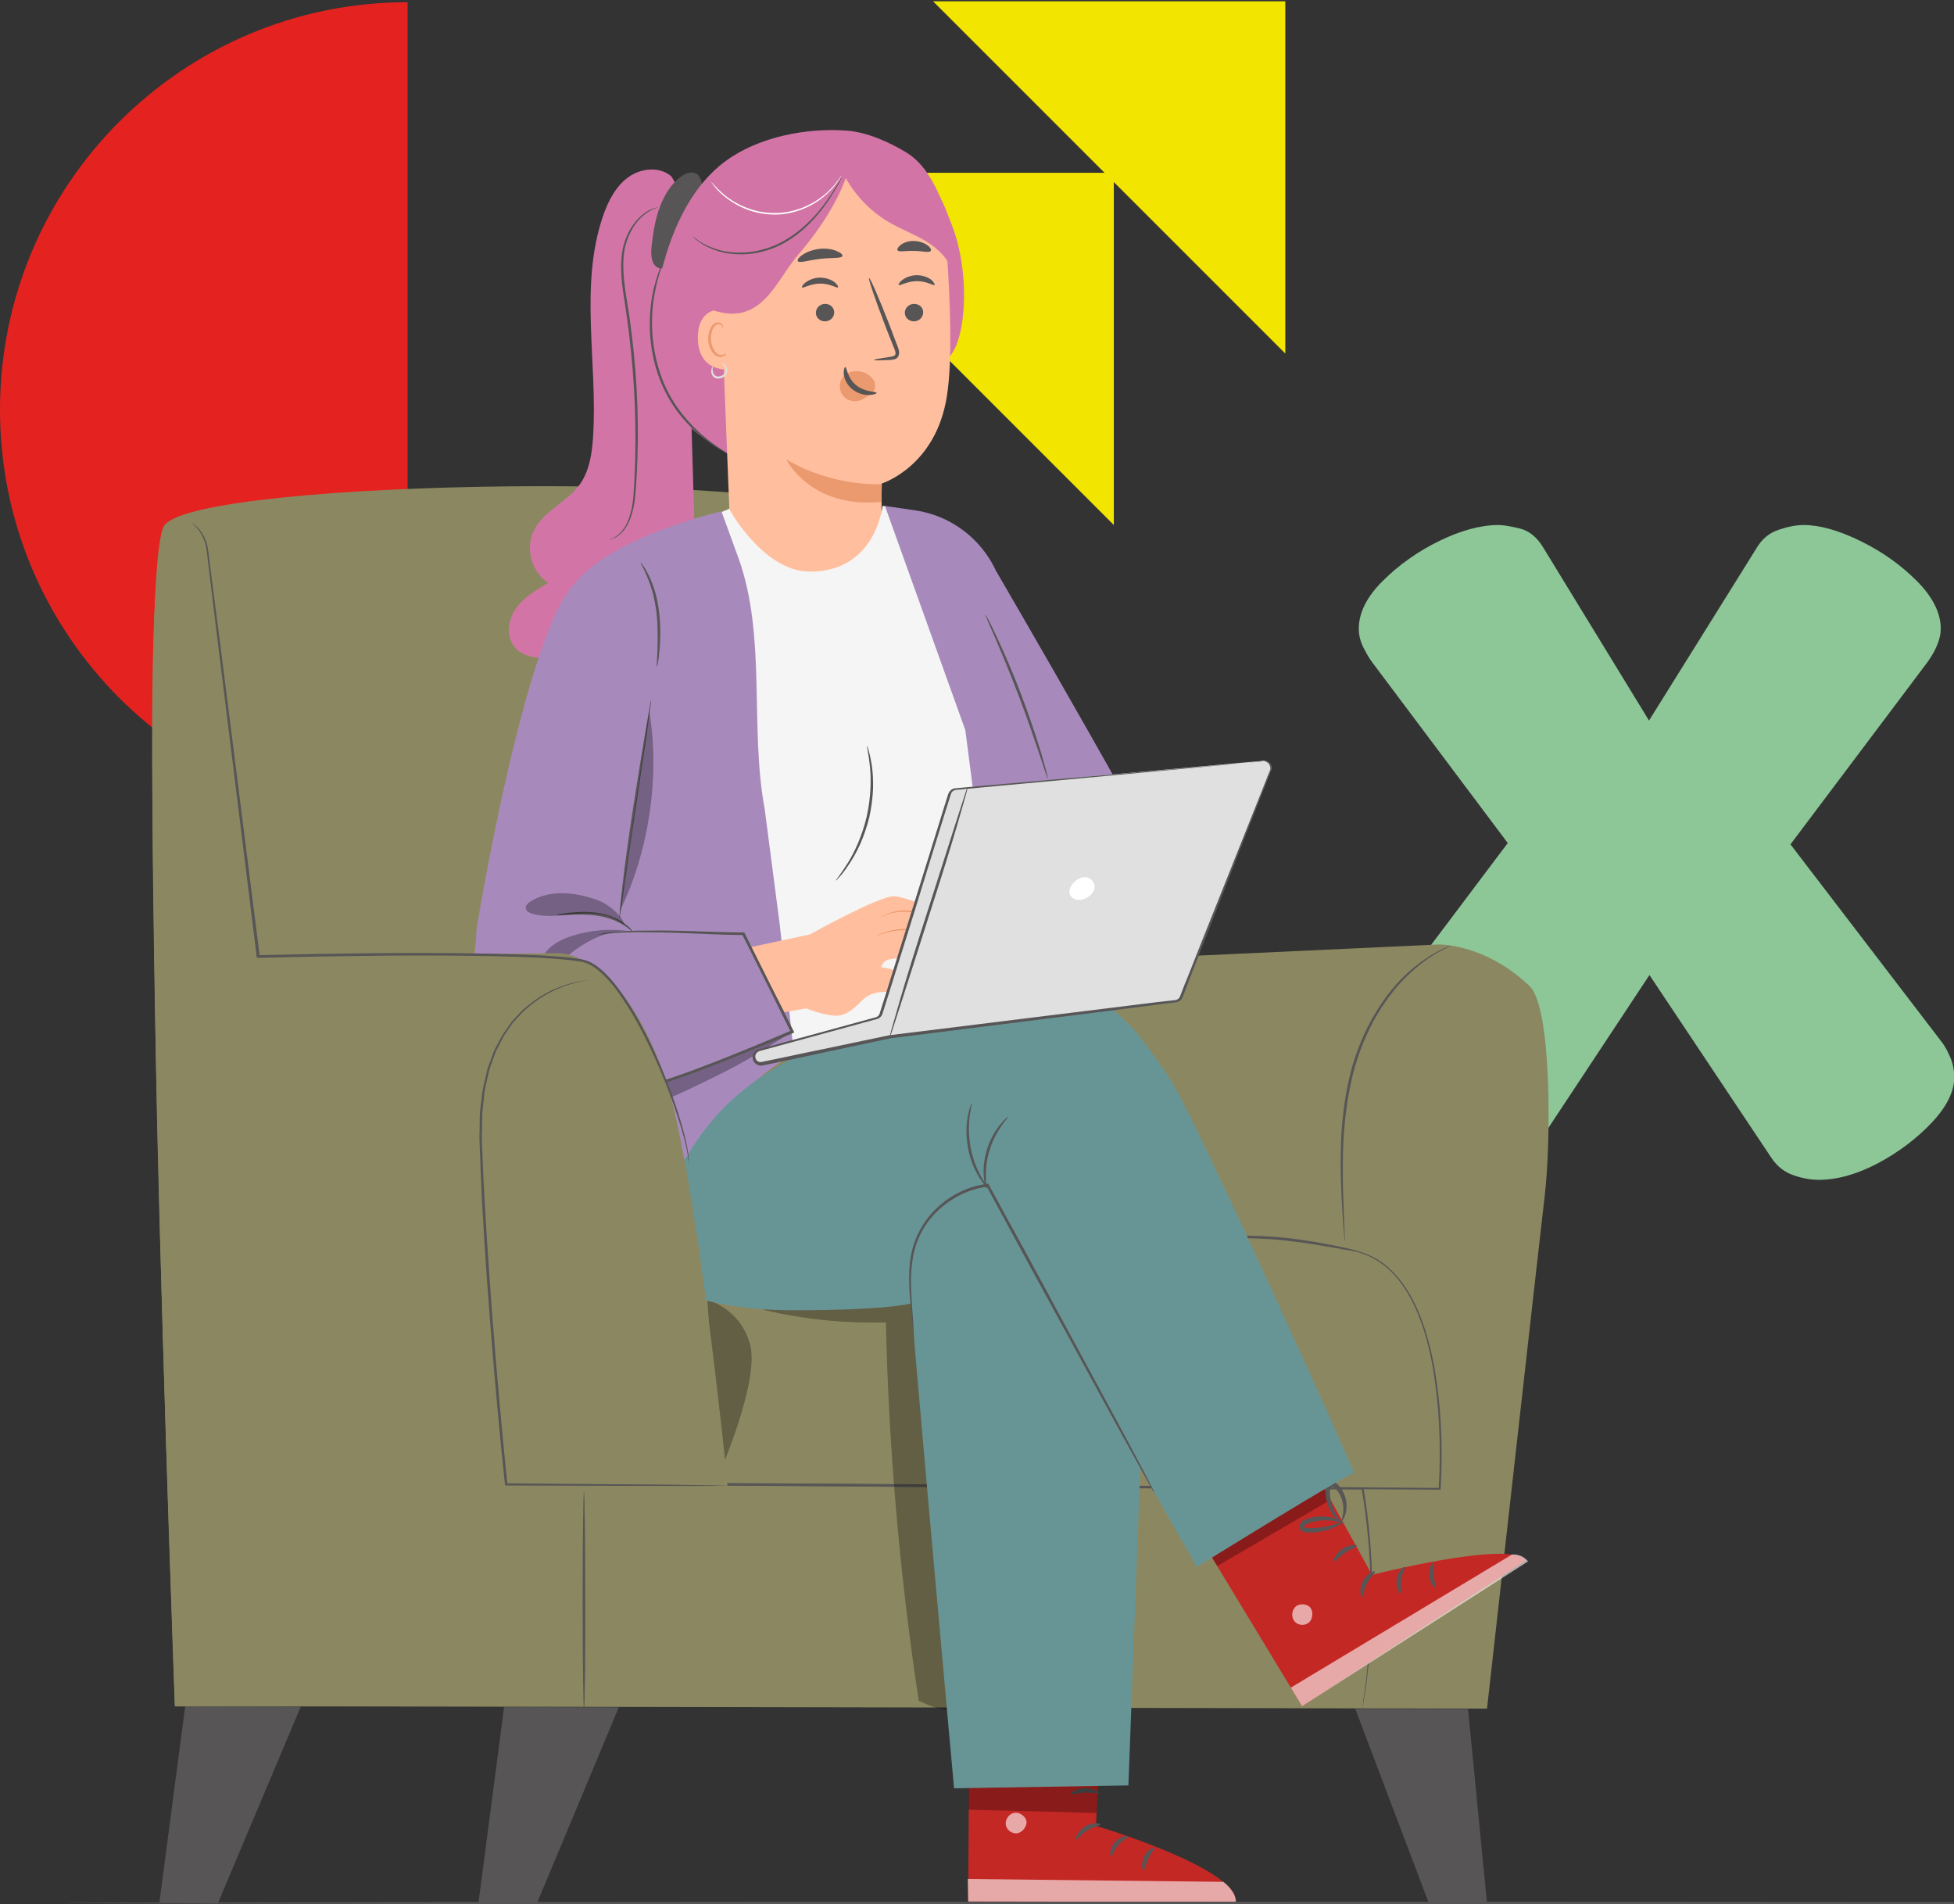 <?xml version="1.0" encoding="utf-8"?>
<!-- Generator: Adobe Illustrator 25.3.1, SVG Export Plug-In . SVG Version: 6.00 Build 0)  -->
<svg version="1.1" id="Livello_1" xmlns="http://www.w3.org/2000/svg" xmlns:xlink="http://www.w3.org/1999/xlink" x="0px" y="0px"
	 viewBox="0 0 885.4 862.9" style="enable-background:new 0 0 885.4 862.9;" xml:space="preserve">
<rect x="0" y="0" width="885.4" height="862.9" fill="#333333" stroke="none"/>
<style type="text/css">
	.st0{fill:#E42320;}
	.st1{fill:#F2E500;}
	.st2{fill:#8DC798;}
	.st3{display:none;}
	.st4{display:inline;}
	.st5{fill:#F5F5F5;}
	.st6{fill:#575556;}
	.st7{fill:#8B8861;}
	.st8{opacity:0.3;}
	.st9{fill:#D275A6;}
	.st10{fill:#FF725E;}
	.st11{fill:#FFBE9D;}
	.st12{fill:#EB996E;}
	.st13{fill:#E0E0E0;}
	.st14{fill:#FFFFFF;}
	.st15{fill:#C32825;}
	.st16{opacity:0.6;}
	.st17{fill:#A78ABB;}
	.st18{fill:#679596;}
</style>
<path class="st0" d="M184.7,370.4C82.7,370.4,0,287.7,0,185.7S82.7,1,184.7,1V370.4z"/>
<g>
	<polygon class="st1" points="582.4,160.2 582.4,0.6 422.8,0.6 	"/>
	<polygon class="st1" points="504.7,237.9 504.7,78.3 345.1,78.3 	"/>
</g>
<g>
	<path class="st2" d="M670,534.6c-6.4,0-14.4-2.3-23.8-6.9c-9.5-4.6-17.9-10.6-25.3-17.8c-7.5-7.2-11.2-14.5-11.2-21.7
		c0-5.2,1.8-10.5,5.4-15.7l68.1-90.5l-61.5-82c-1.2-1.6-2.5-3.8-3.9-6.6c-1.4-2.8-2.1-5.6-2.1-8.5c0-7.2,3.6-14.5,10.9-21.7
		c7.2-7.2,15.8-13.3,25.6-18.1c9.9-4.8,18.8-7.2,26.8-7.2c2,0,5.1,0.5,9.4,1.5c4.2,1,7.7,3.7,10.5,8.1l48.3,79l48.9-78.4
		c2.4-4,5.7-6.7,10-8.1c4.2-1.4,7.9-2.1,11.2-2.1c7.2,0,15.8,2.4,25.6,7.2c9.9,4.8,18.4,10.9,25.6,18.1c7.2,7.2,10.9,14.5,10.9,21.7
		c0,4.4-2,9.5-6,15.1l-62.1,82.6l68.8,89.9c1.2,1.6,2.4,3.8,3.6,6.6c1.2,2.8,1.8,5.8,1.8,9.1c0,6.4-3.4,13.3-10.2,20.5
		c-6.8,7.2-15,13.4-24.4,18.4c-9.5,5-18.4,7.5-26.8,7.5c-3.6,0-7.5-0.7-11.5-2.1c-4-1.4-7.2-3.9-9.7-7.5l-55.5-83.2L692.4,525
		c-2.4,3.2-5.9,5.6-10.6,7.2C677.2,533.8,673.3,534.6,670,534.6z"/>
</g>
<g id="Background_Simple" class="st3">
	<g class="st4">
		<path class="st5" d="M384,251.8l1.7-3.5c14-29.2,42.6-48.8,74.7-49.9c4.1-0.1,8.3,0,12.4,0.5c29.6,3.4,56.9,22.8,70.1,49.8
			c7.8,15.9,11.3,34.7,24.3,46.7c16.8,15.6,42.7,13.6,65.3,10.7c22.6-2.9,48.4-4.8,65.2,10.8c10.5,9.8,15,24.7,15.7,39.2
			c1.7,38.2-21.5,74.8-53.5,95s-71.5,25.6-109.1,21.8c-52.7-5.4-104.6-29.1-138.4-70.4C378.4,361.2,365.1,301.8,384,251.8z"/>
	</g>
	<g class="st4">
		<circle class="st5" cx="609.1" cy="242" r="36.4"/>
	</g>
</g>
<g id="Character">
	<g>
		<g>
			<g>
				<path class="st6" d="M136.3,773.3l-37.6,89.2l-26.5-0.2l11.7-89.1L136.3,773.3z"/>
			</g>
			<g>
				<path class="st6" d="M280.4,773.6l-37.1,88.8l-26.5-0.2l11.6-88.7L280.4,773.6z"/>
			</g>
			<g>
				<path class="st7" d="M74.4,238.2c14.5-21.8,301.8-25,314-2.3l104.9,199.4l157.8-7.3c0-0.1,21.2-1,42,18.8
					c10.2,9.8,9.7,71.6,6.8,95.4c-1.9,15.9-26.1,232-26.1,232L79.2,773C79.3,773.2,59.9,260,74.4,238.2z"/>
			</g>
			<g>
				<g>
					<path class="st6" d="M247.9,778.8c0,0,0.1-0.6,0.1-1.9c0-1.3,0.1-3.2,0.2-5.6c0.1-4.9,0.3-12.1,0.5-21.3
						c0.4-18.5,0.9-45.2,1.6-77.9l-0.5,0.5c48.6,0.3,111.8,0.8,180.6,1.3c71.8,0.4,137.5,0.8,187.1,1l-0.5-0.4
						c5.1,30.4,4.5,55.7,3.3,72.9c-0.6,8.6-1.5,15.3-2.1,19.9c-0.3,2.2-0.6,3.9-0.7,5.2c-0.2,1.2-0.2,1.8-0.2,1.8s2-9.5,3.5-26.8
						c1.4-17.3,2.1-42.6-2.9-73.1l-0.1-0.4h-0.4c-49.6-0.4-115.3-0.8-187.1-1.3c-68.8-0.4-131.9-0.7-180.6-1h-0.5v0.5
						c-0.5,32.7-0.9,59.4-1.2,77.9c-0.1,9.2-0.2,16.4-0.3,21.4c0,2.4,0,4.3,0,5.6C247.9,778.2,247.9,778.8,247.9,778.8z"/>
				</g>
			</g>
			<g>
				<g>
					<path class="st6" d="M266.1,444.2c0,0-0.4,0-1.2,0c-0.8,0-2,0-3.6,0.2c-3.1,0.3-7.8,1.3-13.2,4.1s-11.4,7.6-16.6,14.6
						c-5.3,7-9.2,16.5-11.3,27.5c-2.2,11-2.5,23.4-2.4,36.8c0,13.4,0.5,27.8,1.4,43c1.8,30.6,5.6,64.7,9.6,101.5l0.1,0.5h0.5
						c46.3,0.3,97.1,0.7,150.3,1c105.6,0.6,201.6,1.2,272.7,1.6h0.4v-0.4c1.2-20.1,0-38.4-2.7-54.2c-2.8-15.7-7.5-29.1-14.1-38.3
						c-3.3-4.6-6.9-8.2-10.6-10.6c-0.4-0.3-0.9-0.6-1.3-0.9c-0.5-0.2-0.9-0.5-1.4-0.7c-0.9-0.5-1.7-0.9-2.6-1.3
						c-1.7-0.6-3.3-1.3-4.7-1.6c-1.5-0.3-2.7-0.6-3.8-0.8c-1.1-0.1-2.1-0.2-2.8-0.2c-1.5-0.1-2.3-0.1-2.3-0.1s0.8,0.1,2.3,0.3
						c0.8,0.1,1.7,0.1,2.8,0.3c1.1,0.3,2.4,0.5,3.8,0.9c1.4,0.4,2.9,1.1,4.7,1.7c0.8,0.4,1.6,0.9,2.5,1.3c0.4,0.2,0.9,0.5,1.3,0.7
						c0.4,0.3,0.9,0.6,1.3,0.9c3.6,2.4,7.2,5.9,10.4,10.5c6.5,9.2,11.1,22.4,13.8,38.1c2.6,15.7,3.7,34,2.5,54l0.5-0.4
						c-71.1-0.5-167.1-1.2-272.7-1.9c-53.2-0.3-104.1-0.6-150.3-0.9l0.6,0.5c-4.1-36.8-8-70.9-9.8-101.4c-0.9-15.3-1.4-29.7-1.5-43
						s0.2-25.7,2.3-36.6c2-10.9,5.9-20.4,11-27.3c5.1-7,11-11.8,16.3-14.6c5.3-2.9,9.9-3.9,13-4.3
						C264.5,444.1,266.2,444.3,266.1,444.2z"/>
				</g>
			</g>
			<g>
				<polygon class="st6" points="665.2,774.4 673.8,862.3 647.3,862 614.1,774.3 				"/>
			</g>
		</g>
		<g>
			<g>
				<path class="st6" d="M615.6,567.1c0,0.1-1,0-2.6-0.3c-1.9-0.3-4.3-0.7-7.1-1.2c-6-1-14.2-2.5-23.4-3.5s-17.6-1.1-23.6-1.1
					c-2.8,0-5.2,0.1-7.2,0.1c-1.7,0-2.6,0-2.6-0.1s0.9-0.2,2.6-0.4c1.7-0.2,4.2-0.3,7.2-0.5c6.1-0.3,14.5-0.2,23.8,0.8
					s17.5,2.6,23.5,3.8c3,0.6,5.4,1.2,7,1.6C614.8,566.7,615.7,567,615.6,567.1z"/>
			</g>
		</g>
		<g>
			<g>
				<path class="st6" d="M657.5,428.4c0.1,0.1-1.9,1-5.3,2.8c-3.4,1.8-8,4.9-13.1,9.6c-5.1,4.6-10.3,11-15,18.8
					c-4.6,7.8-8.5,17.1-11.1,27.3c-5,20.4-4.7,39.7-4.4,53.5c0.2,6.9,0.5,12.5,0.6,16.3c0.1,1.8,0.1,3.3,0.2,4.4c0,1,0,1.6,0,1.6
					s-0.1-0.5-0.2-1.5c-0.1-1.1-0.2-2.6-0.4-4.4c-0.3-3.9-0.7-9.4-1-16.3c-0.3-6.9-0.5-15.1-0.1-24.3c0.4-9.1,1.6-19.2,4.1-29.5
					c2.6-10.3,6.6-19.7,11.3-27.5c4.7-7.9,10.1-14.3,15.3-18.9c5.2-4.6,10-7.6,13.5-9.4c1.7-1,3.1-1.4,4.1-1.9
					C657,428.6,657.5,428.4,657.5,428.4z"/>
			</g>
		</g>
		<g class="st8">
			<g>
				<path d="M346.7,593.7c17.9,4.2,36.3,6,54.7,5.5c1.3,57.4,6.3,114.7,14.9,171.5c4.6,2,9.3,4.1,14.4,4.2c5,0.1,10.5-2.2,12.5-6.7
					c1.2-2.7,1.1-5.8,1-8.8c-2.5-57.2-8.4-114.2-17.6-170.7c-0.7-4.2-1.7-8.8-5.2-11.2c-3.3-2.3-7.8-1.6-11.8-0.9
					c-22.2,4.1-44.1,9.3-65.8,15.4"/>
			</g>
		</g>
		<g class="st8">
			<path d="M320.5,589l5.5,78.6c0,0,18.6-42.5,13.8-58.7C335.1,592.5,320.5,589,320.5,589z"/>
		</g>
	</g>
	<g>
		<g>
			<path class="st9" d="M315.8,276.5c-1.8-61.9-3.7-123.9-5.5-185.8l-6-10.7c-5.3-4.7-13.8-3.9-19.6,0.3
				c-5.7,4.1-9.1,10.8-11.4,17.4c-11,32-2.3,67.1-4.6,100.8c-0.5,7.3-1.7,14.9-5.9,20.9c-5.8,8.1-16.5,12.1-20.9,21
				c-4,8-1,18.9,6.5,23.7c-5.4,3.2-11,6.5-14.6,11.6s-4.6,12.6-0.6,17.5c4.3,5.2,12.2,5.3,18.9,4.7c19.1-1.7,38.1-5.3,56.4-11.1
				c2.3-0.7,4.7-1.6,6.1-3.6C315.8,281.4,315.8,278.9,315.8,276.5z"/>
		</g>
		<g>
			<g>
				<path class="st6" d="M276.3,244.5c-0.1-0.2,2.4-0.5,5.2-3.5c2.8-3,4.9-8.7,5.5-16c1.1-14.6,1.5-34.9-0.3-57.2
					c-0.9-11.1-2.2-21.7-3.7-31.3c-1.6-9.5-2.4-18.5-0.3-25.8c2-7.2,6.2-12,9.6-14.3c1.7-1.2,3.2-1.7,4.3-2.1
					c1.1-0.3,1.6-0.4,1.6-0.4c0.1,0.2-2.3,0.5-5.6,2.9c-3.3,2.3-7.2,7.1-9.1,14.2c-1.9,7-1,15.9,0.6,25.4c1.6,9.6,2.9,20.2,3.8,31.4
					c1.8,22.4,1.2,42.7-0.1,57.3c-0.7,7.3-3,13.2-6,16.2c-1.5,1.5-2.9,2.3-3.9,2.7C276.9,244.4,276.3,244.6,276.3,244.5z"/>
			</g>
		</g>
	</g>
	<g>
		<g>
			<path class="st10" d="M318.6,89.9C318,92.5,319.9,87.7,318.6,89.9L318.6,89.9z"/>
		</g>
		<g>
			<path class="st6" d="M316.5,79.5c-2.1-2.3-5.5-1.3-7.9,0.5c-4.2,3-7.4,8-9.5,13.5s-3.1,11.5-3.8,17.6c-0.4,3.5-0.4,7.6,1.9,9.6
				c1.6,1.4,3.9,1.1,5.6-0.1s3-3.2,4.2-5.2c4.7-7.8,8.6-16.4,11.5-25.4C319.1,87.3,318.1,81.2,316.5,79.5z"/>
		</g>
	</g>
	<g>
		<g>
			<path class="st9" d="M299,125.9c4.7-20.1,13.2-40.7,29.9-53c14.9-10.9,36.6-15.1,54.9-13.7c9.1,0.7,19.2,5.2,26.9,9.9
				c10.6,6.5,14.8,19.1,19.7,30.5c9.7,23,7.4,53.6,0,61.8l-96.2,46.8c-16.4-9.3-34.3-21.7-38.1-40.2
				C293.6,155.6,296.1,138.4,299,125.9z"/>
		</g>
		<g>
			<g>
				<path class="st11" d="M335.4,90.2l60.1-15.6c19.3-2.2,32.2,21.5,33.6,40.8c1.5,21.5,2.5,47.8,0,63.8
					c-4.9,32.3-29.6,39.9-29.6,39.9c0-0.1-0.1,28-0.2,37.6l-28,85.3l-39.8-85.3l-6.1-154.9C325.2,95.9,329.6,90.9,335.4,90.2z"/>
			</g>
			<g>
				<g>
					<path class="st6" d="M418.3,141.4c0.1,2.2-1.7,4.1-4,4.2s-4.2-1.5-4.3-3.7c-0.1-2.2,1.7-4.1,4-4.2
						C416.3,137.6,418.3,139.2,418.3,141.4z"/>
				</g>
			</g>
			<g>
				<g>
					<path class="st6" d="M423.5,129.1c-0.5,0.5-3.7-1.8-8.1-1.7c-4.4,0-7.7,2.3-8.2,1.7c-0.2-0.2,0.3-1.2,1.7-2.3
						c1.4-1,3.8-2.1,6.5-2.1c2.8,0,5.1,1,6.5,2C423.2,127.9,423.7,128.9,423.5,129.1z"/>
				</g>
			</g>
			<g>
				<g>
					<path class="st6" d="M378,141.4c0.1,2.2-1.7,4.1-4,4.2s-4.2-1.5-4.3-3.7c-0.1-2.2,1.7-4.1,4-4.2
						C376,137.6,377.9,139.2,378,141.4z"/>
				</g>
			</g>
			<g>
				<g>
					<path class="st6" d="M379.7,130.2c-0.5,0.5-3.7-1.8-8.1-1.7c-4.4,0-7.7,2.3-8.2,1.7c-0.2-0.2,0.3-1.2,1.7-2.3
						c1.4-1,3.8-2.1,6.5-2.1c2.8,0,5.1,1,6.5,2C379.5,129,380,130,379.7,130.2z"/>
				</g>
			</g>
			<g>
				<g>
					<path class="st6" d="M396.1,163.1c0-0.3,2.7-0.7,7.2-1.4c1.1-0.1,2.2-0.4,2.4-1.1c0.3-0.8-0.2-2-0.8-3.4
						c-1.1-2.7-2.2-5.6-3.4-8.6c-4.7-12.3-8.2-22.4-7.7-22.6s4.7,9.6,9.5,21.9c1.1,3,2.2,5.9,3.3,8.7c0.4,1.3,1.2,2.7,0.6,4.5
						c-0.3,0.9-1.1,1.5-1.9,1.7c-0.7,0.2-1.4,0.2-1.9,0.3C398.9,163.3,396.1,163.4,396.1,163.1z"/>
				</g>
			</g>
			<g>
				<path class="st12" d="M399.6,219.4l-0.2,8c-32.2,3.2-43.1-19.2-43.1-19.2C377.9,220.9,399.6,219.4,399.6,219.4z"/>
			</g>
			<g>
				<path class="st12" d="M381.5,171.5c1.3-2.1,3.6-3.2,5.9-3.3c3.4-0.1,6.3,1,8.5,4.1c0.8,0.9,0.7,3.5,0.4,4.2
					c-0.3,0.7-0.1,0.4-0.6,0.9c-2,1.8-4.1,3.5-6.6,4.2c-2.6,0.6-5.7-0.2-7.4-2.7C380.2,176.7,380.2,173.6,381.5,171.5z"/>
			</g>
			<g>
				<g>
					<path class="st6" d="M383,166.3c0.7,0,0.8,4.8,4.9,8.2c4.1,3.4,9.3,2.8,9.3,3.5c0.1,0.3-1.1,0.9-3.3,1
						c-2.1,0.1-5.2-0.6-7.8-2.7c-2.5-2.1-3.6-4.9-3.8-6.9C382.2,167.5,382.7,166.3,383,166.3z"/>
				</g>
			</g>
			<g>
				<g>
					<path class="st6" d="M381.7,116c-0.4,1.2-4.9,0.7-10.1,1.3c-5.2,0.6-9.4,2.1-10.1,1c-0.3-0.5,0.4-1.7,2.1-2.8
						c1.7-1.2,4.4-2.3,7.5-2.7c3.1-0.4,6,0.1,7.9,0.9C381,114.5,381.9,115.4,381.7,116z"/>
				</g>
			</g>
			<g>
				<g>
					<path class="st6" d="M421.7,113.7c-0.8,1-3.8,0-7.5,0c-3.7-0.2-6.8,0.7-7.5-0.3c-0.3-0.5,0.2-1.5,1.5-2.5s3.6-1.8,6.1-1.7
						c2.5,0.1,4.7,1,6,2C421.7,112.2,422.1,113.2,421.7,113.7z"/>
				</g>
			</g>
			<g>
				<g>
					<path class="st11" d="M334,141c-0.4-0.2-17.9-5.8-17.8,12.2c0.2,18,18.2,14.1,18.2,13.6C334.5,166.3,334,141,334,141z"/>
				</g>
			</g>
			<g>
				<g>
					<path class="st12" d="M328.9,160.1c-0.1-0.1-0.3,0.2-0.8,0.5c-0.5,0.2-1.4,0.4-2.3,0.1c-1.9-0.7-3.5-3.7-3.7-6.9
						c-0.1-1.6,0.3-3.2,0.8-4.5s1.4-2.2,2.3-2.4c1-0.2,1.6,0.3,1.9,0.8c0.2,0.5,0.1,0.9,0.2,0.9s0.4-0.3,0.2-1
						c-0.1-0.4-0.3-0.8-0.7-1.1c-0.4-0.3-1.1-0.5-1.7-0.4c-1.4,0.1-2.6,1.4-3.2,2.8c-0.7,1.4-1.1,3.2-1,5c0.1,3.6,2,7,4.6,7.7
						c1.3,0.3,2.3-0.1,2.9-0.5C328.9,160.5,329,160.1,328.9,160.1z"/>
				</g>
			</g>
		</g>
		<g>
			<g>
				<path class="st13" d="M323,166.1c-0.1-0.1-0.8,0.8-0.7,2.4c0.1,0.8,0.3,1.8,1.3,2.5s2.3,0.7,3.5,0.2c1.1-0.4,2.2-1.3,2.4-2.5
					c0.2-1.1-0.1-2.1-0.5-2.8c-0.9-1.4-2-1.5-2-1.4c-0.1,0.1,0.8,0.5,1.5,1.7c0.3,0.6,0.5,1.4,0.2,2.3c-0.2,0.8-1,1.5-1.9,1.8
					c-0.9,0.4-2,0.4-2.7-0.1c-0.7-0.4-1-1.2-1.1-1.9C322.7,167,323.1,166.1,323,166.1z"/>
			</g>
		</g>
		<g>
			<path class="st9" d="M430.5,120.5c-2.4-5.2-7.1-9-12.1-11.9c-5-2.8-10.4-4.9-15.4-7.8c-11.4-6.6-20.2-17.6-24.2-30.2
				c8.9-4.6,19.9-4.1,28.8,0.4c8.9,4.4,15.8,12.4,19.9,21.5s5.6,19.2,5.5,29.1"/>
		</g>
		<g>
			<g>
				<path class="st9" d="M329.9,85.4c13.3-12.6,38.4-19.6,55.8-13.7c-2.6,15.1-14,32.2-24.1,43.8c-10.1,11.7-16.2,32.2-38.2,25.2
					c-1.5-0.5-3.2,0.9-4.6,0.1c-1.2-0.7-1.7-2.1-2.1-3.3C310.9,119.5,316.2,98.4,329.9,85.4z"/>
			</g>
		</g>
	</g>
	<g>
		<g>
			<path class="st14" d="M322.3,82.5c0,0,0.1,0.2,0.4,0.6s0.7,1,1.2,1.6c1.1,1.4,2.9,3.2,5.5,5.2c2.5,1.9,5.9,3.9,9.8,5.3
				c4,1.4,8.6,2.2,13.5,2c4.9-0.3,9.4-1.6,13.2-3.4c3.8-1.8,6.9-4.1,9.2-6.3c2.3-2.2,3.9-4.2,4.9-5.7c0.5-0.7,0.8-1.3,1.1-1.7
				c0.2-0.4,0.3-0.6,0.3-0.6c-0.2-0.1-2,3.4-6.6,7.7c-2.3,2.1-5.4,4.3-9.1,6c-3.7,1.8-8.2,3-12.9,3.3c-4.8,0.2-9.3-0.5-13.2-1.9
				c-3.9-1.3-7.2-3.2-9.7-5C324.7,85.7,322.5,82.3,322.3,82.5z"/>
		</g>
	</g>
	<g>
		<g>
			<path class="st6" d="M313.7,107c0,0,0.2,0.2,0.6,0.6s1,1,1.9,1.6c1.7,1.3,4.4,2.9,8,4.2c3.6,1.3,8.2,2,13.3,1.8
				c5.1-0.2,10.6-1.5,15.9-4.1s9.7-6.1,13.3-9.7c3.6-3.6,6.4-7.2,8.6-10.4c2.1-3.2,3.7-5.9,4.7-7.7c0.5-0.9,0.9-1.7,1.1-2.2
				s0.4-0.8,0.3-0.8c0,0-0.2,0.2-0.5,0.7c-0.3,0.6-0.7,1.3-1.2,2.1c-1.1,1.8-2.7,4.5-4.9,7.6c-2.2,3.1-5,6.7-8.6,10.1
				c-3.6,3.5-8,6.9-13.2,9.5c-5.2,2.5-10.6,3.8-15.6,4.1c-5,0.3-9.5-0.4-13.1-1.6s-6.3-2.7-8-3.9C314.6,107.7,313.8,106.9,313.7,107
				z"/>
		</g>
	</g>
	<g>
		<g>
			<path class="st6" d="M329.5,205.4c0,0-0.3-0.1-1-0.4c-0.6-0.3-1.5-0.8-2.6-1.5c-2.2-1.3-5.4-3.5-9-6.5s-7.5-7-11.1-12.1
				c-3.5-5.1-6.6-11.3-8.6-18.2c-4-13.8-3.1-27.2-0.9-36.2c1.1-4.6,2.4-8.1,3.4-10.5c0.5-1.2,1-2.1,1.3-2.7s0.5-0.9,0.5-0.9
				c0.1,0-0.5,1.4-1.4,3.8s-2.1,6-3,10.5c-2,9-2.8,22.1,1.2,35.7c1.9,6.8,4.9,12.8,8.4,17.9c3.5,5,7.3,9,10.7,12.1
				c3.5,3.1,6.5,5.3,8.7,6.7C328.3,204.5,329.5,205.3,329.5,205.4z"/>
		</g>
	</g>
	<g>
		<g>
			<g>
				<g>
					<g>
						<g>
							<g>
								<path class="st15" d="M591.6,659l30.1,54.6c0,0,63.2-16.1,69.8-6.5l-101.5,66l-50.4-83.2L591.6,659z"/>
							</g>
						</g>
					</g>
				</g>
				<g class="st16">
					<g>
						<g>
							<g>
								<g>
									<path class="st14" d="M586.8,728.3c-1.7,1.8-1.7,4.8,0,6.6s4.8,1.8,6.5,0.1s1.9-5.4,0-7s-5.6-1.4-6.8,0.7"/>
								</g>
							</g>
						</g>
					</g>
				</g>
				<g class="st16">
					<g>
						<g>
							<g>
								<path class="st14" d="M590,773.1l-5.1-8.4l100.2-60.3c0,0,4.2-0.7,7.3,3.1L590,773.1z"/>
							</g>
						</g>
					</g>
				</g>
				<g>
					<g>
						<g>
							<g>
								<g>
									<path class="st6" d="M623,712.1c0.3,0.5-2.1,2.3-3.6,5.4c-1.6,3.1-1.6,6-2.2,6.1c-0.5,0.2-1.6-3.3,0.3-7
										C619.4,712.8,622.8,711.6,623,712.1z"/>
								</g>
							</g>
						</g>
					</g>
				</g>
				<g>
					<g>
						<g>
							<g>
								<g>
									<path class="st6" d="M636.6,710.1c0.4,0.4-1.3,2.6-1.7,5.8c-0.5,3.2,0.4,5.7-0.1,6c-0.4,0.4-2.6-2.4-1.9-6.3
										C633.4,711.6,636.3,709.6,636.6,710.1z"/>
								</g>
							</g>
						</g>
					</g>
				</g>
				<g>
					<g>
						<g>
							<g>
								<g>
									<path class="st6" d="M650.6,719.4c-0.4,0.4-2.6-1.7-3-5.3s1.4-6.1,1.8-5.8c0.5,0.2-0.1,2.7,0.2,5.6
										C649.9,716.8,651,719.1,650.6,719.4z"/>
								</g>
							</g>
						</g>
					</g>
				</g>
				<g>
					<g>
						<g>
							<g>
								<g>
									<path class="st6" d="M614.8,700.4c0.1,0.6-2.7,1.3-5.4,3.2c-2.8,1.9-4.4,4.1-5,3.9c-0.5-0.2,0.5-3.4,3.8-5.6
										C611.4,699.7,614.8,699.9,614.8,700.4z"/>
								</g>
							</g>
						</g>
					</g>
				</g>
			</g>
			<g class="st8">
				<g>
					<g>
						<g>
							<polygon points="597.5,669.8 602.9,679.6 551.6,709.6 546.4,701.1 							"/>
						</g>
					</g>
				</g>
			</g>
			<g>
				<g>
					<g>
						<g>
							<g>
								<path class="st6" d="M608.5,689.5c0.1,0.2-1.7,1.7-5.2,3.1c-1.8,0.7-3.9,1.3-6.4,1.6c-1.2,0.2-2.6,0.2-3.9,0.2
									c-0.7,0-1.4,0-2.3-0.3c-0.9-0.2-2-1.3-1.8-2.6c0.1-1.1,0.8-2,1.5-2.5s1.5-0.7,2.1-0.9c1.3-0.4,2.6-0.7,3.9-0.8
									c2.5-0.3,4.8-0.1,6.7,0.3c3.7,0.8,5.7,2.2,5.6,2.4c-0.1,0.3-2.3-0.6-5.8-1c-1.8-0.2-3.9-0.2-6.2,0.2
									c-1.1,0.2-2.3,0.5-3.5,0.9c-1.3,0.4-2.2,0.9-2.2,1.6c0,0.2,0,0.3,0.5,0.5c0.4,0.2,1,0.2,1.7,0.2c1.3,0,2.5,0,3.7-0.1
									c2.3-0.2,4.4-0.6,6.2-1.1C606.3,690.2,608.3,689.2,608.5,689.5z"/>
							</g>
						</g>
					</g>
				</g>
			</g>
			<g>
				<g>
					<g>
						<g>
							<g>
								<path class="st6" d="M608.3,690.6c-0.1,0.2-2.2-1-4.4-4.2c-1.1-1.6-2.1-3.7-2.7-6.1c-0.3-1.2-0.5-2.6-0.6-3.9
									c0-1.4-0.1-3.2,1.7-4.6c1-0.7,2.3-0.4,3,0.2c0.8,0.5,1.2,1.1,1.7,1.6c0.9,1.1,1.6,2.3,2.1,3.5c1,2.4,1.2,4.8,1,6.7
									c-0.4,3.9-2.2,5.8-2.3,5.6c-0.3-0.2,0.9-2.2,0.9-5.7c0-1.7-0.3-3.8-1.3-5.9c-0.5-1-1.1-2-1.9-2.9c-0.8-1-1.8-1.6-2.1-1.3
									c-0.5,0.3-0.9,1.7-0.8,2.8c0,1.2,0.2,2.5,0.4,3.6c0.5,2.3,1.3,4.2,2.1,5.8C606.8,688.8,608.5,690.4,608.3,690.6z"/>
							</g>
						</g>
					</g>
				</g>
			</g>
		</g>
		<g>
			<g>
				<g>
					<g>
						<g>
							<g>
								<path class="st15" d="M499.7,765l-3.1,62.3c0,0,64.5,19.2,63.4,34.5l-121.3-0.2l0.6-97.6L499.7,765z"/>
							</g>
						</g>
					</g>
				</g>
				<g class="st16">
					<g>
						<g>
							<g>
								<g>
									<path class="st14" d="M459.3,821.5c-2.4,0.6-4,3.2-3.5,5.6s3.2,4.1,5.5,3.5c2.4-0.6,4.4-3.6,3.7-5.9c-0.8-2.3-4-4.1-6.1-3"
										/>
								</g>
							</g>
						</g>
					</g>
				</g>
				<g class="st16">
					<g>
						<g>
							<g>
								<path class="st14" d="M438.7,861.6l-0.2-10.2l115.8,1.3c0,0,5.7,4,5.7,9.1L438.7,861.6z"/>
							</g>
						</g>
					</g>
				</g>
				<g>
					<g>
						<g>
							<g>
								<g>
									<path class="st6" d="M498.6,826.7c0,0.6-3,0.8-5.9,2.7c-3,1.8-4.5,4.3-5.1,4.1c-0.5-0.1,0.4-3.6,4-5.8
										C495.2,825.4,498.7,826.2,498.6,826.7z"/>
								</g>
							</g>
						</g>
					</g>
				</g>
				<g>
					<g>
						<g>
							<g>
								<g>
									<path class="st6" d="M511.2,832.1c0.1,0.6-2.4,1.5-4.5,4c-2.1,2.4-2.7,5.1-3.2,5.1c-0.6,0.1-0.9-3.4,1.7-6.4
										C507.7,831.8,511.2,831.6,511.2,832.1z"/>
								</g>
							</g>
						</g>
					</g>
				</g>
				<g>
					<g>
						<g>
							<g>
								<g>
									<path class="st6" d="M518.2,847.4c-0.5,0.1-1.3-2.8,0.2-6.1c1.5-3.2,4.3-4.5,4.6-4s-1.5,2.2-2.7,4.9
										C519,844.9,518.8,847.4,518.2,847.4z"/>
								</g>
							</g>
						</g>
					</g>
				</g>
				<g>
					<g>
						<g>
							<g>
								<g>
									<path class="st6" d="M497.7,812.4c-0.3,0.5-3-0.3-6.3-0.1c-3.3,0.1-6,1.2-6.3,0.7c-0.3-0.4,2.2-2.6,6.2-2.7
										C495.3,810.1,498,812,497.7,812.4z"/>
								</g>
							</g>
						</g>
					</g>
				</g>
			</g>
			<g class="st8">
				<g>
					<g>
						<g>
							<polygon points="497.6,809.1 496.9,821.5 438.8,820 438.9,810 							"/>
						</g>
					</g>
				</g>
			</g>
			<g>
				<g>
					<g>
						<g>
							<g>
								<path class="st6" d="M498.1,799.9c0,0.2-2.3,0.6-6.1-0.1c-1.9-0.3-4-1-6.3-2c-1.1-0.5-2.3-1.2-3.5-1.9
									c-0.6-0.4-1.2-0.7-1.8-1.4c-0.6-0.6-1-2.2-0.2-3.1c0.6-0.9,1.7-1.3,2.6-1.3s1.6,0.2,2.3,0.3c1.3,0.3,2.6,0.8,3.7,1.3
									c2.3,1.1,4.2,2.4,5.5,3.7c2.8,2.6,3.7,4.9,3.5,5c-0.3,0.2-1.6-1.7-4.4-3.9c-1.4-1.1-3.2-2.2-5.4-3.1
									c-1.1-0.4-2.2-0.8-3.5-1.1c-1.3-0.4-2.4-0.4-2.7,0.2c-0.1,0.2-0.1,0.3,0.1,0.7c0.3,0.4,0.8,0.7,1.3,1.1
									c1.1,0.7,2.1,1.3,3.2,1.9c2.1,1.1,4.1,1.8,5.8,2.3C495.8,799.4,498.1,799.5,498.1,799.9z"/>
							</g>
						</g>
					</g>
				</g>
			</g>
			<g>
				<g>
					<g>
						<g>
							<g>
								<path class="st6" d="M497.3,800.7c-0.2,0.1-1.4-2-1.5-5.9c-0.1-1.9,0.2-4.2,0.9-6.6c0.4-1.2,0.9-2.4,1.6-3.7
									c0.7-1.2,1.6-2.8,3.9-3c1.2,0,2.2,0.9,2.5,1.7c0.4,0.8,0.5,1.5,0.6,2.2c0.2,1.4,0.2,2.8-0.1,4.1c-0.4,2.6-1.5,4.7-2.7,6.2
									c-2.4,3.1-4.9,3.8-4.9,3.6c-0.2-0.3,1.9-1.4,3.7-4.4c0.9-1.5,1.7-3.4,2-5.7c0.1-1.1,0.1-2.3-0.1-3.5
									c-0.2-1.3-0.6-2.3-1.1-2.2c-0.6,0-1.6,0.9-2.1,2c-0.6,1.1-1.1,2.2-1.5,3.3c-0.8,2.2-1.1,4.3-1.3,6
									C497,798.4,497.6,800.6,497.3,800.7z"/>
							</g>
						</g>
					</g>
				</g>
			</g>
		</g>
		<g>
			<g>
				<path class="st5" d="M323.7,233.4l6.8-2.9c-2.1-3.3,14.1,28.3,36.2,28.5c30.2,0.3,33.2-29.8,33.2-29.8l1.6,0.2l49.6,51.4
					l6.5,143.9l-5.4,18.5l-106.5,38.7l-37.2-74l-3.3-45.6L323.7,233.4z"/>
			</g>
			<g>
				<path class="st17" d="M326.9,231.7c0,0-60.5,13.8-70.4,39.6c-4.4,11.4-5.7,195.3-5.7,195.3s-7.5,16.8-7,51.5
					c0.5,33.3,22.5,54.8,49.9,61c0,0,7.2-52.3,36.2-78.5c27.4-24.8,30-21.8,30-21.8l-6.6-60l-6.8-52.2
					c-6.9-37.3,0.9-77.8-11.8-113.5L326.9,231.7z"/>
			</g>
			<g>
				<path class="st17" d="M454.6,268.3l41.3,181.5l-44.4-10.1l-14.1-108.9L401,229.3c0,0,6.1,0.8,14,2
					C434.5,234.3,450.2,249,454.6,268.3z"/>
			</g>
			<g class="st8">
				<g>
					<path d="M251.2,497.8c-0.2,2.2,1.2,4.3,2.9,5.6c1.8,1.3,4,1.8,6.1,2.2c10.2,1.8,20.7-0.1,30.6-3.3c11.3-3.7,22.1-9,32.7-14.2
						c15.7-7.7,20.6-11.3,35.4-20.6c-15.4,6.3-20.4,7.1-36.6,10.8c-24.1,5.5-49.4,8.3-71.3,19.9"/>
				</g>
			</g>
			<g>
				<g>
					<g>
						<g>
							<g>
								<path class="st11" d="M340,429.2l27-5.8c0,0,31-17.3,38-17.3c6.3,0,31,11.2,35.9,13.4c0.5,0.2,1,0.7,1.3,1.2l0,0
									c1.3,2.3,0.5,5.2-1.7,6.5l-0.4,0.3l0.3,0.6c0.4,0.8,0.7,1.7,0.8,2.6c0.3,3.2-3.7,4.8-5.8,2.4l1.1,1.4
									c0.4,0.6,0.7,1.2,0.8,1.9l0.1,1.4c0.2,1.5-0.6,3-2,3.7l0,0c-1.3,0.7-2.9,0.5-4-0.4c-3.3-2.7-10.5-7.9-14.7-7.9
									c-3.8,0-9.9,0.9-13.6,1.5c-1.9,0.3-3.4,1.8-3.8,3.6l0,0c2.5-0.2,21.1,5.9,27.6,8.1c2,0.7,3.7,2.2,4.3,4.3
									c0.5,1.9-0.1,4-4,3.7c-8.4-0.6-23.9-4.9-23.9-4.9s-7.8-0.9-12.1,3.3c-6,5.9-8.9,8.2-15,7.2c-6.2-1-10.9-3.1-10.9-3.1
									l-9.8,1.8L340,429.2z"/>
							</g>
						</g>
					</g>
				</g>
				<g>
					<g>
						<g>
							<g>
								<g>
									<path class="st12" d="M396.8,424.2c0,0.1,2.2-1,6-1.9s9.3-1.3,15.1,0.1c5.8,1.4,10.5,4.4,13.4,6.9c3,2.5,4.4,4.5,4.5,4.5
										c0,0-0.3-0.5-1-1.4s-1.7-2.1-3.2-3.4c-2.9-2.7-7.6-5.7-13.5-7.2s-11.5-0.9-15.3,0.1c-1.9,0.5-3.4,1.1-4.4,1.5
										C397.3,423.9,396.8,424.2,396.8,424.2z"/>
								</g>
							</g>
						</g>
					</g>
				</g>
				<g>
					<g>
						<g>
							<g>
								<g>
									<path class="st12" d="M399,415.7c0.1,0.1,2.2-1.4,6.3-2.2c4-0.8,9.9-0.5,15.7,1.8c5.8,2.4,10.5,5.8,13.7,8.2
										c1.6,1.2,2.9,2.2,3.9,3c0.9,0.7,1.4,1.1,1.5,1c0,0-0.4-0.5-1.3-1.2c-0.9-0.8-2.1-1.8-3.8-3.1c-3.2-2.6-7.9-6.1-13.8-8.5
										s-11.9-2.6-16-1.6c-2,0.5-3.6,1.1-4.6,1.7c-0.5,0.2-0.9,0.5-1.2,0.7C399.1,415.6,399,415.7,399,415.7z"/>
								</g>
							</g>
						</g>
					</g>
				</g>
			</g>
			<g>
				<path class="st17" d="M293.1,276.9l-13.5,145h-3.8l61.1,1.2l22.1,44.4c0,0-80.1,39-114.4,28.2c-40.6-12.7-29-58-28.7-74
					c0.1-2.8,22.8-137.5,44.9-157.6C260.8,264,289.9,266,293.1,276.9z"/>
			</g>
			<g>
				<g>
					<g>
						<path class="st6" d="M295,317.3c0.1,0,0,1.4-0.4,3.9c-0.4,2.7-0.9,6.3-1.4,10.6c-1.4,9.1-3.2,21.4-5.2,34.9
							c-2.1,13.6-3.9,25.9-5.1,34.9c-0.6,4.3-1.1,7.9-1.5,10.6c-0.4,2.5-0.6,3.9-0.7,3.9s0-1.4,0.2-3.9s0.6-6.1,1.1-10.6
							c1-9,2.7-21.3,4.8-35c2.1-13.6,4.1-25.9,5.6-34.8c0.7-4.3,1.4-7.8,1.8-10.5C294.6,318.7,294.9,317.3,295,317.3z"/>
					</g>
				</g>
				<g>
					<g>
						<path class="st6" d="M290.3,254.9c0.1,0,0.5,0.5,1.2,1.5s1.6,2.6,2.6,4.6s1.9,4.5,2.8,7.3c0.8,2.8,1.4,6,1.8,9.4
							c0.8,6.8,0.5,12.9,0.1,17.3c-0.4,4.4-0.9,7.1-1.1,7.1s0-2.7,0.2-7.1c0.1-4.4,0.3-10.5-0.4-17.1c-0.4-3.3-1-6.4-1.7-9.2
							c-0.8-2.8-1.6-5.2-2.5-7.2C291.6,257.3,290.1,255,290.3,254.9z"/>
					</g>
				</g>
				<g>
					<g>
						<path class="st6" d="M244.6,495.7c0,0,0.2,0,0.6,0.1c0.5,0.1,1,0.3,1.7,0.4c1.5,0.4,3.8,0.8,6.7,1c5.9,0.5,14.5-0.3,24.9-2.4
							c5.2-1.1,10.9-2.3,17-3.7c6-1.6,12.3-3.9,18.9-6.3c13.2-4.9,27.5-10.8,42.4-17.1c0.6-0.3,1.3-0.5,1.9-0.8l-0.3,0.9
							c-7.9-16-15.4-31.1-22.1-44.4l0.5,0.3c-9.8-0.1-18.8-0.6-26.8-0.9c-8-0.3-15-0.4-20.8-0.4s-10.3,0.3-13.4,0.6
							s-4.7,0.6-4.8,0.5c0,0,0.4-0.1,1.2-0.3c0.8-0.2,2-0.4,3.5-0.6c3.1-0.4,7.7-0.8,13.5-0.9c5.8-0.1,12.8-0.1,20.8,0.1
							c8,0.2,17,0.7,26.8,0.7h0.4l0.2,0.3c6.6,13.3,14.2,28.4,22.2,44.4l0.3,0.6l-0.6,0.3c-0.6,0.3-1.2,0.5-1.9,0.8
							c-15,6.3-29.3,12.1-42.5,17c-6.6,2.4-12.9,4.7-19,6.3c-6.2,1.4-11.8,2.5-17.1,3.6c-10.5,2.1-19.2,2.7-25.1,2
							C247.7,497.1,244.6,495.7,244.6,495.7z"/>
					</g>
				</g>
				<g>
					<g>
						<path class="st6" d="M286.7,422.2c-0.2,0.1-1.5-1.4-4.3-3.1c-2.7-1.7-6.9-3.5-11.9-4.2c-4.9-0.7-9.5-0.5-12.8-0.4
							c-3.3,0.1-5.3,0.2-5.4,0c0-0.2,2-0.5,5.3-0.9c3.3-0.3,7.9-0.7,13,0s9.5,2.7,12.2,4.7C285.7,420.3,286.8,422.1,286.7,422.2z"/>
					</g>
				</g>
				<g class="st8">
					<g>
						<path d="M285.7,422c-8.7-1.3-17.6-0.7-26,1.9c-5.1,1.6-10.3,4.1-13.2,8.6c-0.9,1.5-1.5,3.6-0.3,4.8c1.1,1,2.9,0.7,4.3,0.1
							c3-1.3,5.5-3.5,8.1-5.4c4.1-3.2,8.6-6,13.4-7.9c4.9-1.9,10.2-2.7,15.3-1.9"/>
					</g>
				</g>
				<g class="st8">
					<g>
						<path d="M283,418.9c-1.8-5.1-8.5-9.9-12.9-11.3c-9.8-3.4-21.2-4.6-29.9,1c-0.9,0.6-1.9,1.4-2,2.6c-0.1,1.6,1.7,2.5,3.2,2.9
							c6.2,1.7,12.8,0.7,19.2,0.1c6.4-0.6,13.3-0.7,18.8,2.6"/>
					</g>
				</g>
				<g class="st8">
					<g>
						<path d="M281,412.5c12.7-25.9,18.3-60.1,13.2-90.3L281,412.5z"/>
					</g>
				</g>
			</g>
		</g>
		<g>
			<g>
				<path class="st18" d="M293.7,579.2c0,0,21.9,14.5,65.3,14.5s53.4-3,53.4-3l40.7-36.9L542.3,710c0,0,70.8-43.9,71.3-42.5
					c0.9,0.8-66.1-148-80.7-173.8c-4.7-8.2-9.2-14.5-16.6-24.1c-14.9-19.3-39.6-28.2-63.4-23c-12.1,2.6-25.3,6.1-37.1,10.4
					c-32.4,11.9-59.8,19.8-83.3,40.6C305.4,521.6,289,568.3,293.7,579.2z"/>
			</g>
			<g>
				<path class="st18" d="M442.9,535.8c0,0-32.1,22.2-31.2,40c0.7,14.9,20.6,234.5,20.6,234.5l79-1.3l5.4-143.8L442.9,535.8z"/>
			</g>
			<g>
				<g>
					<path class="st6" d="M523,676.3c0,0-0.1-0.2-0.4-0.5c-0.3-0.4-0.6-1-0.9-1.6c-0.9-1.5-2-3.6-3.5-6.3
						c-3.1-5.6-7.4-13.4-12.8-23.2c-10.7-19.7-25.5-46.7-41.8-76.6c-5.8-10.7-11.4-21.1-16.6-30.7l0.6,0.3
						c-12.6,1.5-23,9.3-28.6,18.1c-2.8,4.5-4.5,9.2-5.3,13.8s-1,8.9-0.9,12.8c0.2,7.8,0.9,14.1,1.1,18.4c0.1,2.1,0.2,3.8,0.2,4.9
						c0,1.1,0,1.7,0,1.7s-0.1-0.6-0.2-1.7c-0.1-1.2-0.2-2.8-0.4-4.9c-0.3-4.3-1.2-10.5-1.5-18.4c-0.1-3.9-0.1-8.3,0.7-13
						c0.8-4.7,2.5-9.6,5.4-14.2c5.7-9.2,16.3-17.2,29.3-18.8l0.4-0.1l0.2,0.4c5.2,9.6,10.8,19.9,16.7,30.6
						c16.2,29.9,30.8,57.1,41.5,76.8c5.2,9.8,9.5,17.7,12.4,23.3c1.4,2.7,2.5,4.8,3.3,6.4c0.3,0.7,0.6,1.2,0.8,1.7
						C522.9,676.1,523,676.3,523,676.3z"/>
				</g>
			</g>
			<g>
				<g>
					<path class="st6" d="M456.9,505.9c0.3,0.2-5.7,5.9-8.5,15.3c-2.9,9.3-1.1,17.4-1.5,17.4c-0.1,0-0.8-1.9-1.1-5.1
						c-0.3-3.2-0.1-7.8,1.4-12.6s3.8-8.7,5.9-11.2C455.2,507,456.9,505.8,456.9,505.9z"/>
				</g>
			</g>
			<g>
				<g>
					<path class="st6" d="M440.3,499.8c0.2,0.1-0.4,2.3-0.9,5.9c-0.5,3.6-0.6,8.7,0.4,14.2s3,10.1,4.8,13.3s3.2,5,3,5.1
						c-0.1,0.1-1.8-1.5-3.8-4.7c-2-3.1-4.2-7.9-5.2-13.6c-1-5.6-0.8-10.9,0-14.5C439.3,501.9,440.2,499.8,440.3,499.8z"/>
				</g>
			</g>
		</g>
		<g>
			<g>
				<path class="st6" d="M378.8,399c-0.2-0.2,2.2-2.9,5.3-7.9c1.6-2.5,3.2-5.6,4.7-9.1c1.5-3.6,2.9-7.6,3.9-11.9
					c1-4.4,1.5-8.6,1.7-12.4c0.2-3.9,0.1-7.4-0.2-10.3c-0.6-5.8-1.5-9.4-1.3-9.4c0.1,0,0.4,0.8,0.8,2.4c0.2,0.8,0.5,1.8,0.7,2.9
					c0.2,1.2,0.5,2.5,0.7,3.9c0.4,2.9,0.6,6.5,0.5,10.4c-0.2,3.9-0.7,8.2-1.7,12.7c-1.1,4.4-2.5,8.5-4.1,12.1s-3.4,6.7-5,9.1
					c-0.8,1.3-1.6,2.3-2.3,3.3c-0.7,1-1.4,1.7-1.9,2.3C379.5,398.4,378.8,399.1,378.8,399z"/>
			</g>
		</g>
	</g>
	<g>
		<path class="st17" d="M451.4,258.8c0,0,85.7,147.1,87.6,158.4c1.4,8.4-1.3,32.4-9,35.5c-21.5,8.7-46.3-1.4-69-17.1l-3.4-2.4
			L451.4,258.8z"/>
	</g>
	<g>
		<g>
			<path class="st7" d="M74.4,238.2c0,0,13.4-7.8,16.6,13.9c3.2,21.7,25.2,181.1,25.2,181.1l137-1.3c0,0,28.9-1.1,48.6,57.9
				c13.7,41.3,27.8,181.7,27.8,181.7L327,773.2H79.3c0,0-7.7-213-8.9-307.8S66.4,267.3,74.4,238.2z"/>
		</g>
		<g>
			<g>
				<path class="st6" d="M86.8,236.8c0,0,0.2,0.2,0.7,0.7c0.5,0.4,1.2,1.1,2,2.1c1.6,1.9,3.7,5.3,4.2,10.3c1.2,9.9,2.9,24.2,5.1,42
					c4.4,35.7,10.6,85.4,17.5,141.5l0.1,0.6h0.6c9.1-0.2,18.8-0.4,28.6-0.6c30.9-0.5,60.4-0.7,87.1,0.1c6.7,0.2,13.2,0.5,19.5,1
					c1.6,0.1,3.1,0.3,4.7,0.4c1.5,0.1,3.1,0.4,4.6,0.6c3.1,0.2,5.8,1.4,8.2,3.1c4.7,3.5,8.4,8.1,11.6,12.7c3.2,4.6,5.9,9.2,8.4,13.8
					c9.7,18.2,15.3,34.1,18.7,45.1c1.7,5.5,2.7,9.9,3.2,12.9c0.2,1.5,0.3,2.7,0.4,3.4c0,0.8,0,1.2,0,1.2s0.1-0.4,0.1-1.2
					s0-2-0.2-3.5c-0.4-3-1.3-7.5-2.9-13c-1.6-5.6-3.8-12.3-6.8-20s-6.7-16.3-11.6-25.4c-2.4-4.6-5.2-9.3-8.4-13.9
					c-3.2-4.6-6.9-9.3-11.8-13l-1.9-1.2c-0.7-0.4-1.4-0.7-2.1-1s-1.5-0.5-2.3-0.7s-1.5-0.2-2.3-0.4c-1.5-0.2-3.1-0.5-4.6-0.6
					c-1.6-0.1-3.1-0.3-4.7-0.4c-6.3-0.5-12.9-0.8-19.6-1c-26.8-0.8-56.2-0.7-87.2-0.2c-9.8,0.2-19.4,0.4-28.6,0.6l0.6,0.5
					c-7.1-56.1-13.4-105.7-17.9-141.4c-2.3-17.8-4.2-32.1-5.4-42c-0.5-5-2.7-8.5-4.4-10.4C88,237.4,86.8,236.8,86.8,236.8z"/>
			</g>
		</g>
		<g>
			<g>
				<path class="st6" d="M266.1,444.2c0,0-0.3,0.1-0.9,0.2c-0.6,0.1-1.5,0.2-2.6,0.5c-2.3,0.5-5.7,1.3-9.7,3.1
					c-4.1,1.7-8.9,4.4-13.7,8.5c-2.5,2-4.6,4.6-7,7.2c-1,1.5-2.1,3-3.1,4.5c-0.3,0.4-0.5,0.8-0.8,1.2l-0.7,1.3
					c-0.4,0.9-0.9,1.7-1.3,2.6c-0.5,0.9-0.9,1.8-1.4,2.7c-0.4,0.9-0.7,1.9-1.1,2.9c-0.7,2-1.5,3.9-2.1,6c-0.9,4.2-2.2,8.6-2.5,13.3
					c-0.2,2.3-0.6,4.7-0.7,7.1c0,2.4,0,4.9-0.1,7.4c-0.2,5,0.3,10.1,0.4,15.4c0.9,21.1,2.5,44.2,4.3,68.5c2.1,27.4,4.5,53.3,6.8,76
					l-0.5-0.5c29.6,0.3,54.7,0.5,72.3,0.6c8.7,0.1,15.7,0.2,20.5,0.3c2.3,0,4.1,0.1,5.4,0.1c0.6,0,1,0,1.4,0.1c0.3,0,0.5,0,0.5,0
					s-0.2,0-0.5,0c-0.4,0-0.8,0-1.4,0c-1.3,0-3.1,0-5.4,0.1c-4.8,0-11.7,0-20.5,0c-17.7,0-42.7-0.1-72.3-0.2h-0.5l-0.1-0.5
					c-2.4-22.7-4.8-48.6-6.9-76c-1.9-24.3-3.4-47.5-4.2-68.5c-0.1-5.3-0.6-10.4-0.4-15.4c0-2.5,0.1-5,0.1-7.4
					c0.1-2.4,0.5-4.8,0.8-7.2c0.3-4.7,1.7-9.1,2.6-13.4c0.6-2.1,1.5-4.1,2.2-6.1c0.4-1,0.7-2,1.1-2.9c0.5-0.9,0.9-1.8,1.4-2.7
					s0.9-1.8,1.4-2.6l0.7-1.3c0.3-0.4,0.5-0.8,0.8-1.2c1.1-1.6,2.2-3.1,3.2-4.6c2.4-2.7,4.6-5.3,7.2-7.3c4.9-4.1,9.7-6.8,13.9-8.4
					c4.1-1.7,7.6-2.5,9.9-2.9c1.2-0.2,2.1-0.3,2.7-0.4C265.8,444.1,266.1,444.2,266.1,444.2z"/>
			</g>
		</g>
		<g>
			<g>
				<path class="st6" d="M264.6,774.6c-0.3,0-0.6-22.1-0.6-49.4c0-27.3,0.3-49.4,0.6-49.4s0.6,22.1,0.6,49.4
					C265.3,752.5,265,774.6,264.6,774.6z"/>
			</g>
		</g>
	</g>
	<g>
		<g>
			<g>
				<path class="st13" d="M572.6,344.7l-139.4,12.6c-1.3,0.1-2.4,1-2.8,2.2l-31,99.5c-0.3,1-1,1.7-2,2.1l-53.5,14.6
					c-1.2,0.4-2.1,1.6-2.1,2.9c-0.1,2.1,1.9,3.7,3.9,3.2l57.6-12.2l129.6-16.2c1.2-0.1,2.2-0.9,2.6-2L575.9,349
					C576.7,346.9,575,344.5,572.6,344.7z"/>
			</g>
			<g>
				<g>
					<path class="st6" d="M572.6,344.7c0,0,0.4-0.1,1.2,0.1c0.8,0.2,2.1,1,2.3,2.7c0.2,0.8-0.2,1.8-0.6,2.7
						c-0.4,0.9-0.8,1.9-1.2,3.1c-0.9,2.2-1.8,4.8-3,7.6c-4.5,11.5-11,28.2-19.1,49c-4.1,10.4-8.6,21.9-13.4,34.3
						c-0.6,1.5-1.2,3.1-1.8,4.7l-0.9,2.4c-0.2,0.8-0.8,1.8-1.7,2.3c-0.4,0.3-0.9,0.4-1.4,0.5l-1.3,0.2l-2.6,0.3
						c-1.7,0.2-3.5,0.4-5.3,0.7c-7.1,0.9-14.3,1.8-21.8,2.8c-30,3.8-63.2,7.9-98.7,12.4l0,0c-9.8,2.1-19.8,4.2-30,6.4
						c-5.1,1.1-10.2,2.2-15.3,3.3c-2.6,0.5-5.2,1.1-7.7,1.6l-3.9,0.8c-0.6,0.1-1.4,0.4-2.2,0.2c-0.8-0.1-1.5-0.5-2.1-1.1
						c-0.9-0.9-1.3-2.3-1-3.5s1.2-2.3,2.4-2.7l0,0l0,0c18.3-5,36.2-9.8,53.5-14.6l0,0c0.9-0.3,1.5-1,1.7-2l1-3.2
						c0.7-2.1,1.3-4.2,2-6.3c1.3-4.2,2.6-8.4,3.9-12.5c2.6-8.3,5.1-16.4,7.6-24.3c5-15.9,9.7-31.1,14.2-45.6
						c0.6-1.8,1.1-3.6,1.7-5.4c0.3-0.9,0.4-1.7,1-2.7c0.6-0.9,1.5-1.6,2.6-1.7c3.7-0.3,7.3-0.7,10.8-1c7.1-0.6,14-1.2,20.6-1.8
						c13.3-1.2,25.5-2.3,36.7-3.2c22.3-1.9,40.2-3.5,52.5-4.6c6.1-0.5,10.9-0.9,14.1-1.2c1.6-0.1,2.8-0.2,3.7-0.3
						C572.2,344.7,572.6,344.7,572.6,344.7s-0.4,0.1-1.2,0.2c-0.9,0.1-2.1,0.2-3.6,0.4c-3.3,0.3-8,0.8-14.1,1.4
						c-12.3,1.2-30.2,2.8-52.5,4.9c-11.2,1-23.4,2.2-36.7,3.4c-6.6,0.6-13.5,1.2-20.6,1.9c-3.5,0.3-7.1,0.7-10.8,1
						c-0.8,0.1-1.5,0.6-1.9,1.2c-0.4,0.6-0.6,1.7-0.9,2.5c-0.6,1.8-1.1,3.6-1.7,5.4c-4.5,14.4-9.2,29.7-14.1,45.6
						c-2.5,8-5,16.1-7.6,24.3c-1.3,4.1-2.6,8.3-3.9,12.5c-0.7,2.1-1.3,4.2-2,6.3l-1,3.2c-0.2,1.2-1.2,2.4-2.5,2.8l0,0l0,0
						c-17.3,4.7-35.2,9.6-53.5,14.6l0,0c-0.8,0.3-1.5,1-1.7,1.8s0,1.8,0.6,2.4c0.4,0.4,0.9,0.7,1.4,0.7c0.5,0.1,1,0,1.7-0.2l3.9-0.8
						c2.6-0.5,5.2-1.1,7.7-1.6c5.1-1.1,10.3-2.2,15.3-3.2c10.2-2.1,20.2-4.3,30-6.3l0,0l0,0c35.5-4.4,68.8-8.5,98.7-12.2
						c7.5-0.9,14.8-1.8,21.8-2.7c1.8-0.2,3.5-0.4,5.3-0.6l2.6-0.3c0.9-0.1,1.7-0.1,2.3-0.5c0.7-0.4,1-1,1.3-1.8l0.9-2.4
						c0.6-1.6,1.2-3.1,1.9-4.7c4.9-12.4,9.4-23.8,13.6-34.2c8.3-20.8,14.9-37.4,19.5-48.9c1.1-2.9,2.2-5.4,3-7.6
						c0.4-1.1,0.8-2.1,1.2-3s0.8-1.7,0.6-2.5c-0.2-1.6-1.4-2.4-2.1-2.6C573,344.7,572.6,344.8,572.6,344.7z"/>
				</g>
			</g>
		</g>
		<g>
			<g>
				<path class="st6" d="M438.4,356.9c0,0,0,0.4-0.2,1.2c-0.2,0.9-0.5,2-0.9,3.3c-0.8,2.9-2,7-3.5,12.2c-3,10.3-7.4,24.4-12.4,39.9
					c-4.9,15.5-9.4,29.4-12.7,39.8c-1.6,5-2.9,9-3.9,12.1c-0.4,1.3-0.8,2.4-1.1,3.3c-0.3,0.7-0.4,1.1-0.5,1.1c0,0,0-0.4,0.2-1.2
					c0.2-0.9,0.5-2,0.9-3.3c0.8-2.9,2-7,3.5-12.2c3-10.3,7.4-24.4,12.4-39.9c4.9-15.4,9.4-29.4,12.7-39.8c1.6-5,2.9-9,3.9-12.1
					c0.4-1.3,0.8-2.4,1.1-3.3C438.2,357.2,438.3,356.9,438.4,356.9z"/>
			</g>
		</g>
		<g>
			<path class="st14" d="M491.9,397.5c-2-0.1-3.5,0.5-5.5,2.6c-1.4,1.5-2.4,3.6-1.5,5.4c0.6,1.3,2.1,2.1,3.5,2.3
				c1.5,0.1,2.9-0.4,4.2-1.1c1.8-1,3.3-2.7,3.4-4.8C496.1,399.9,494.2,397.5,491.9,397.5z"/>
		</g>
	</g>
	<g>
		<g>
			<path class="st6" d="M474.8,352.8c-0.1,0-0.5-1-1.1-2.9c-0.7-2.1-1.6-4.9-2.7-8.1c-2.3-6.8-5.5-16.3-9.4-26.5
				c-3.9-10.3-7.8-19.5-10.6-26.1c-1.4-3.1-2.5-5.8-3.4-7.8c-0.8-1.9-1.2-2.9-1.1-2.9s0.6,0.9,1.6,2.7c0.9,1.8,2.2,4.4,3.7,7.7
				c3.1,6.5,7.1,15.7,11,26s7,19.8,9.1,26.7c1,3.5,1.8,6.3,2.3,8.2C474.6,351.7,474.9,352.8,474.8,352.8z"/>
		</g>
	</g>
</g>
<g id="Floor">
	<g>
		<g>
			<path class="st6" d="M1053.2,862.3c0,0.3-229.3,0.6-512.1,0.6c-282.9,0-512.2-0.3-512.2-0.6c0-0.3,229.3-0.6,512.2-0.6
				C823.8,861.7,1053.2,861.9,1053.2,862.3z"/>
		</g>
	</g>
</g>
</svg>
